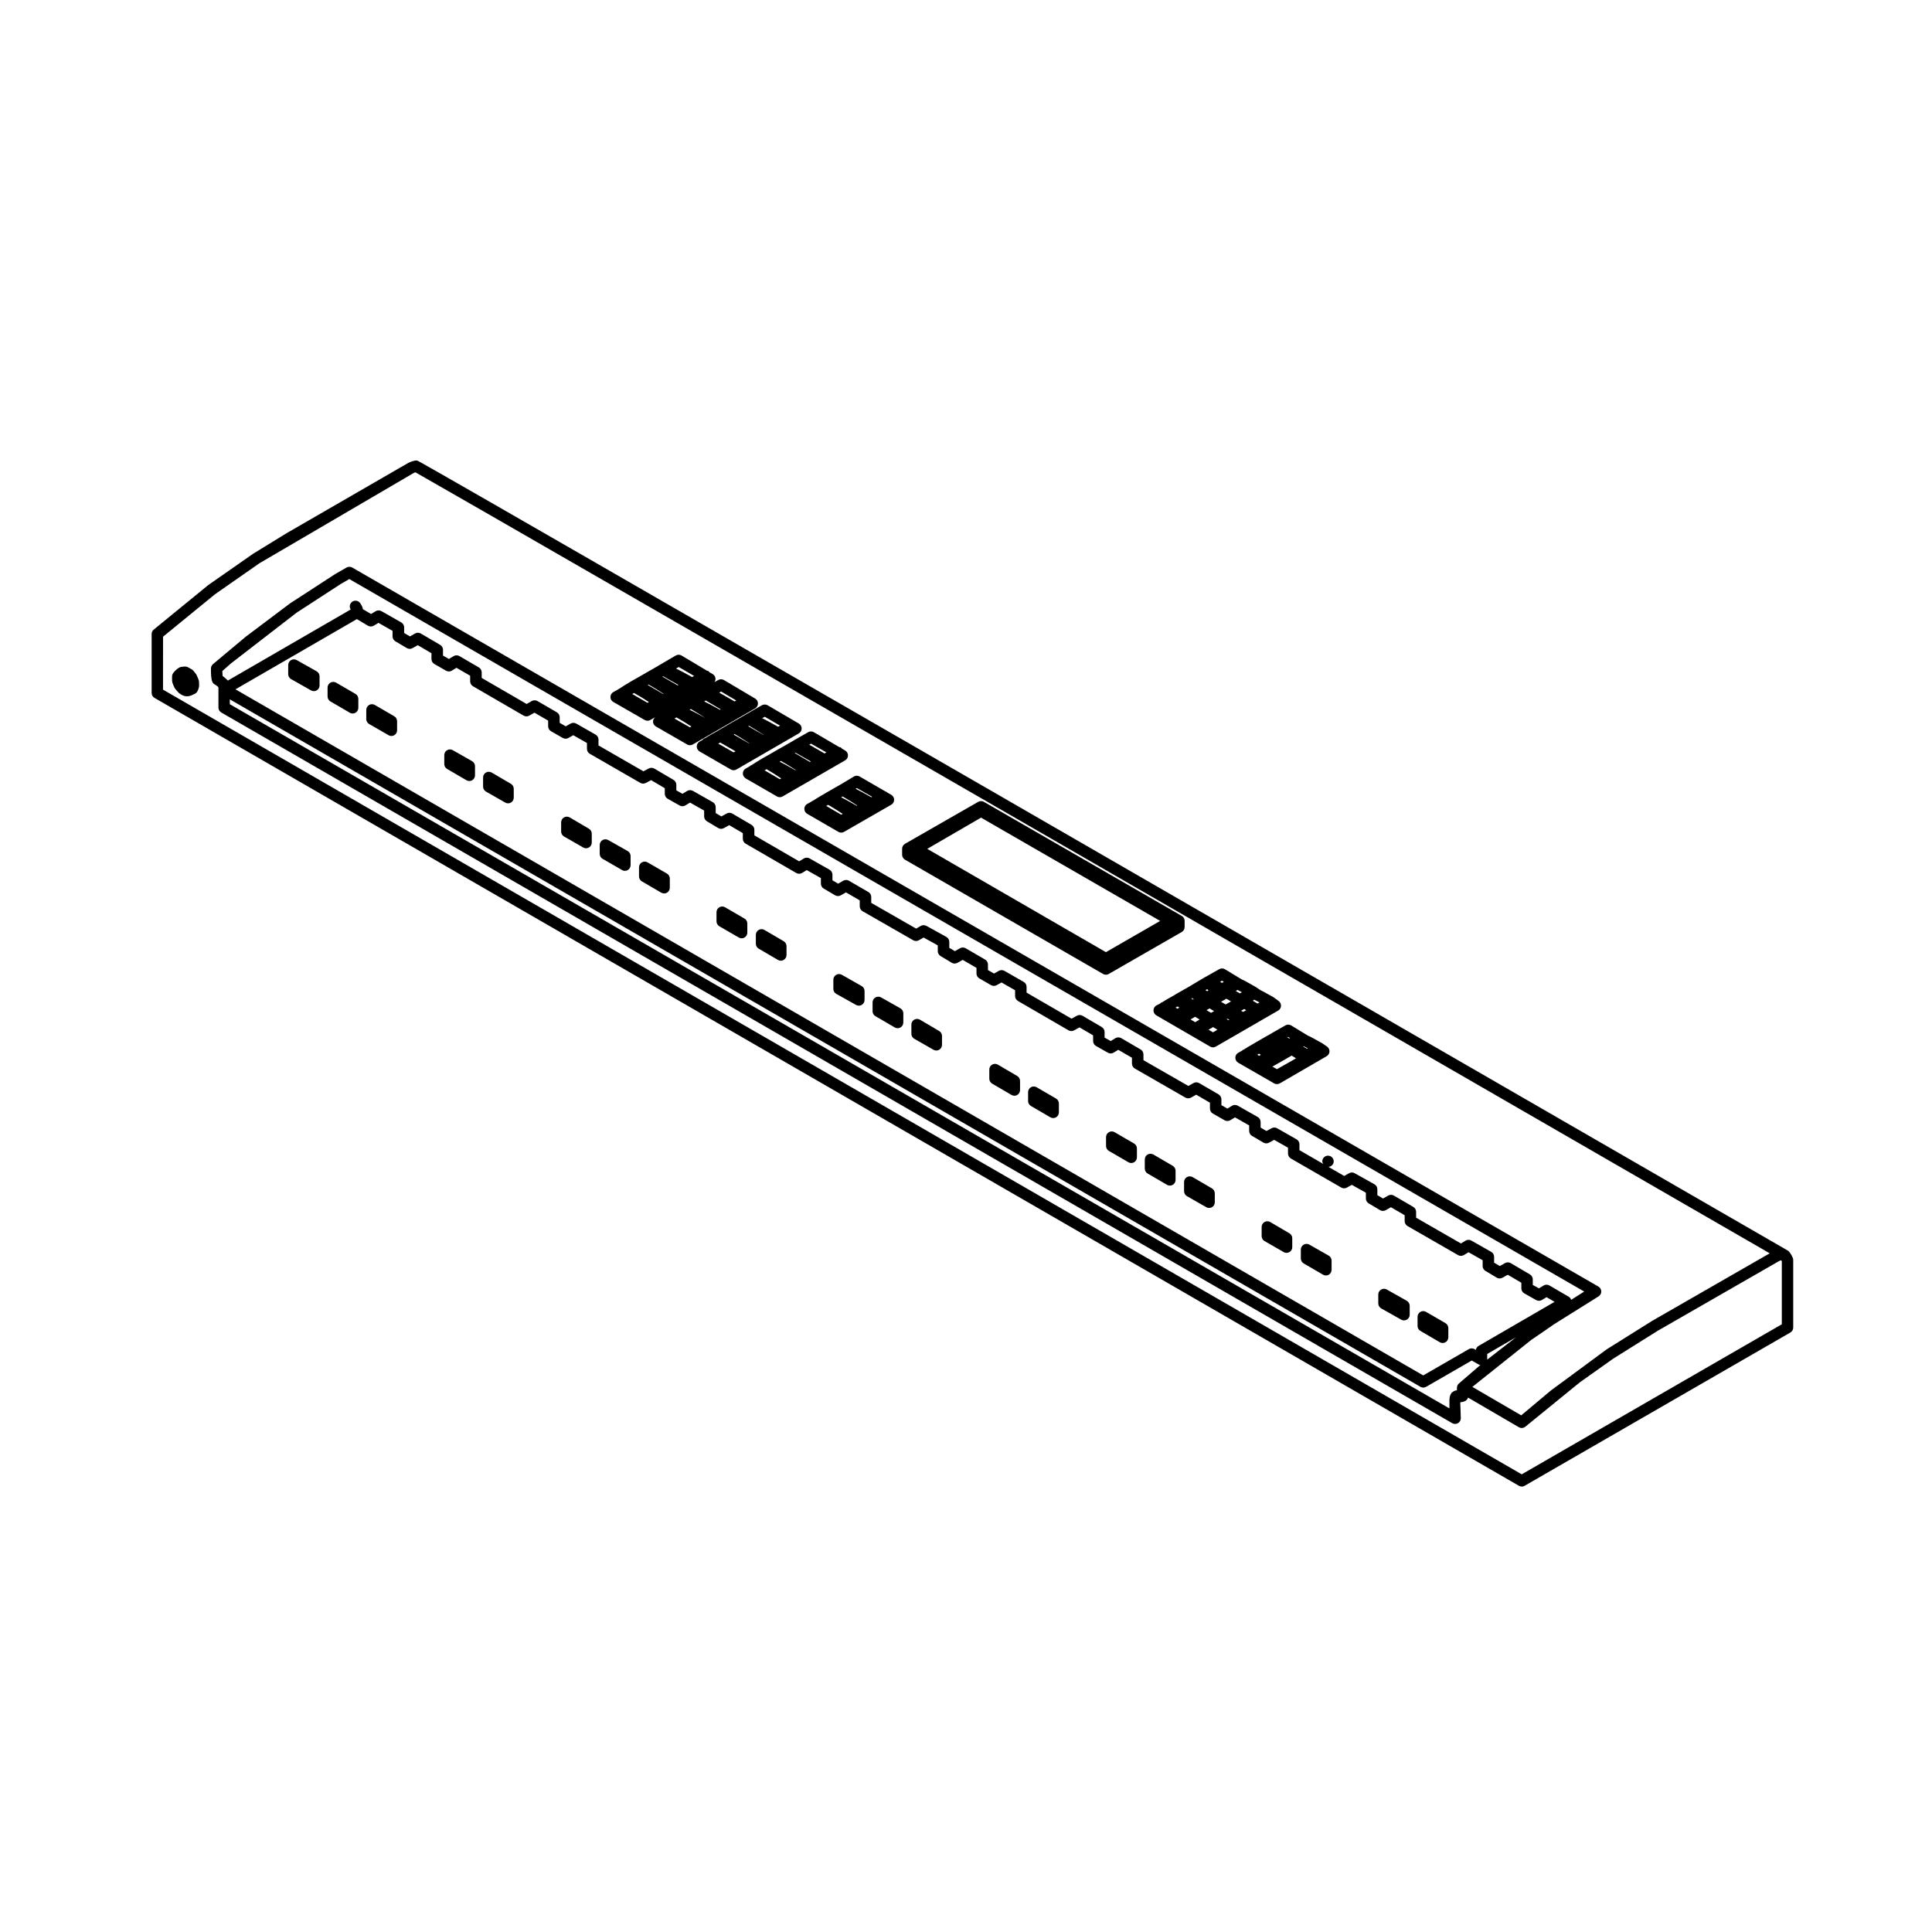 <?xml version="1.0" encoding="UTF-8"?>
<!-- Uploaded to: SVG Repo, www.svgrepo.com, Generator: SVG Repo Mixer Tools -->
<svg fill="#000000" width="800px" height="800px" version="1.1" viewBox="144 144 512 512" xmlns="http://www.w3.org/2000/svg">
 <g>
  <path d="m547.28 537.96c0.262 0 0.523-0.07 0.754-0.203l70.438-40.633c0.469-0.273 0.75-0.766 0.75-1.309v-17.895c0-0.191-0.035-0.387-0.105-0.562-0.039-0.102-0.395-0.953-0.977-1.633-0.105-0.133-0.242-0.246-0.387-0.328-362.22-209.15-362.85-209.27-363.2-209.34-0.188-0.035-0.379-0.035-0.562 0-0.098 0.016-0.941 0.188-1.758 0.598l-32.258 18.633-8.891 5.457-11.93 8.328-14.441 11.801c-0.332 0.289-0.527 0.711-0.527 1.152v15.613c0 0.539 0.289 1.039 0.75 1.309l361.59 208.8c0.23 0.133 0.492 0.203 0.75 0.203zm-360.07-225.23 13.75-11.234 11.766-8.211 40.945-23.961c0.121-0.066 0.273-0.117 0.414-0.16 14 7.844 323.8 186.71 358.91 206.98l-30.969 17.789s-0.004 0.004-0.004 0.012l-0.02 0.012-0.023 0.012c-0.004 0-0.004 0.004-0.004 0.004s-0.004 0.004-0.012 0.004c0 0-0.156 0.09-0.195 0.109-0.012 0.004-0.02 0.016-0.031 0.016v0.004c-0.035-0.004-0.012 0.004-0.012 0.004-0.004 0-0.016 0.012-0.02 0.012l-11.91 7.465-14.785 10.902-7.875 6.594-12.941-7.543 15.648-12.48 3.043-2.074s2.379-1.676 2.949-2.047l11.777-7.367c0.465-0.277 0.746-0.777 0.742-1.309 0-0.539-0.293-1.031-0.75-1.305l-330.25-190.55c-0.473-0.273-1.043-0.266-1.508-0.004l-3.059 1.754-11.922 7.75-11.73 8.82-8.727 7.305c-0.316 0.289-0.508 0.699-0.508 1.133 0 3.144 0.293 3.848 1.02 4.223 0.004 0.004 0.555 0.332 0.871 0.645 0.023 0.035 0.055 0.086 0.098 0.168v5.309c0 0.543 0.293 1.047 0.766 1.316l326.21 188.34c0.465 0.266 1.039 0.266 1.512-0.004 0.469-0.273 0.75-0.77 0.75-1.309l-0.141-4.231c0.492-0.059 0.988-0.137 1.43-0.418 0.309-0.191 0.523-0.488 0.629-0.828l13.438 7.836c0.09 0.051 0.176 0.102 0.273 0.125 0.172 0.066 0.344 0.102 0.523 0.102 0.047 0 0.09-0.004 0.137-0.012 0.207-0.02 0.418-0.082 0.609-0.191 0.09-0.055 0.172-0.109 0.25-0.18l14.418-11.738 8.785-6.231 11.82-7.406c0.016-0.012 0.035-0.02 0.051-0.031 0.035-0.02 0.074-0.039 0.105-0.059 0.012-0.004 0.023-0.012 0.035-0.02 0.004 0 0.012-0.004 0.02-0.012l21.77-12.504c4.906-2.82 9.027-5.184 10.262-5.894 0.152-0.074 0.336-0.133 0.5-0.176 0.059 0.098 0.117 0.191 0.16 0.277v16.688l-68.93 39.766-360.07-207.95zm16.82 11.281c-0.344-0.352-0.73-0.648-1.039-0.871-0.031-0.324-0.055-0.805-0.07-1.309l2.258-1.996 17.418-13.461 11.754-7.644 2.227-1.273 327.26 188.82-3.465 2.195c-0.117-0.328-0.309-0.629-0.613-0.805l-5.144-3.004c-0.484-0.289-1.074-0.277-1.547 0.016l-1.246 0.75-1.617-0.906v-1.477c0-0.535-0.281-1.031-0.742-1.305l-5.098-2.996c-0.469-0.277-1.043-0.277-1.512-0.016l-1.402 0.789-1.5-0.902 0.004-1.543c0-0.543-0.293-1.047-0.762-1.316l-5.273-2.992c-0.473-0.273-1.059-0.262-1.531 0.02l-1.234 0.746-11.871-6.828v-1.551c0-0.535-0.289-1.039-0.746-1.305l-5.144-3.004c-0.473-0.277-1.055-0.266-1.516 0l-1.359 0.777-1.508-0.898v-1.559c0-0.551-0.297-1.055-0.77-1.32l-5.254-2.934c-0.465-0.258-1.02-0.258-1.48 0.012l-1.285 0.719-4.168-2.402c0.766-0.07 1.391-0.68 1.391-1.465 0-0.832-0.68-1.508-1.512-1.508-0.836 0-1.516 0.676-1.516 1.508 0 0.273 0.16 0.473 0.289 0.691l-6.34-3.656v-1.562c0-0.539-0.293-1.043-0.762-1.316l-5.152-2.926c-0.457-0.266-1.012-0.262-1.473-0.012l-1.359 0.734-1.543-0.906v-1.484c0-0.539-0.293-1.043-0.762-1.316l-5.289-3.004c-0.48-0.273-1.059-0.262-1.535 0.023l-1.223 0.746-1.582-0.906v-1.547c0-0.539-0.289-1.031-0.746-1.309l-5.144-2.992c-0.469-0.277-1.039-0.277-1.508-0.012l-1.367 0.766-11.898-6.828v-1.531c0-0.535-0.289-1.039-0.746-1.305l-5.144-3.004c-0.484-0.281-1.078-0.266-1.543 0.012l-1.254 0.754-1.613-0.906v-1.492c0-0.535-0.289-1.031-0.746-1.305l-5.094-2.988c-0.457-0.266-1.023-0.281-1.496-0.016l-1.426 0.785-11.91-6.906v-1.531c0-0.539-0.293-1.043-0.754-1.309l-5.109-2.926c-0.469-0.262-1.027-0.262-1.496-0.004l-1.27 0.715-1.605-0.922v-1.477c0-0.539-0.289-1.039-0.75-1.305l-5.152-2.996c-0.457-0.273-1.031-0.273-1.5-0.012l-1.371 0.777-1.473-0.883v-1.57c0-0.551-0.301-1.055-0.777-1.324l-5.297-2.926c-0.473-0.25-1.031-0.25-1.496 0.016l-1.219 0.711-11.898-6.82v-1.566c0-0.539-0.289-1.039-0.75-1.305l-5.16-2.996c-0.465-0.277-1.043-0.273-1.516 0l-1.34 0.777-1.516-0.891v-1.492c0-0.543-0.293-1.047-0.766-1.316l-5.301-2.996c-0.484-0.273-1.074-0.262-1.535 0.031l-1.215 0.746-11.871-6.883v-1.48c0-0.535-0.289-1.031-0.746-1.305l-5.106-2.992c-0.457-0.266-1.023-0.277-1.496-0.016l-1.402 0.777-1.5-0.898v-1.562c0-0.543-0.293-1.047-0.762-1.316l-5.273-2.996c-0.48-0.273-1.062-0.258-1.535 0.02l-1.238 0.754-1.621-0.91v-1.473c0-0.535-0.281-1.031-0.742-1.301l-5.09-2.996c-0.453-0.266-1.004-0.281-1.473-0.035l-1.43 0.75-11.895-6.852v-1.551c0-0.543-0.293-1.043-0.762-1.316l-5.141-2.926c-0.465-0.266-1.031-0.266-1.496 0l-1.281 0.727-1.605-0.922v-1.484c0-0.539-0.289-1.039-0.75-1.309l-5.144-2.984c-0.473-0.273-1.047-0.266-1.512 0l-1.355 0.777-11.906-6.902v-1.477c0-0.539-0.289-1.039-0.746-1.305l-5.16-3.008c-0.484-0.281-1.082-0.266-1.559 0.02l-1.219 0.75-1.57-0.906v-1.527c0-0.535-0.289-1.031-0.746-1.305l-5.141-3.012c-0.469-0.273-1.043-0.281-1.512-0.012l-1.367 0.777-1.531-0.906v-1.48c0-0.543-0.293-1.043-0.762-1.316l-5.254-2.996c-0.473-0.273-1.055-0.258-1.527 0.016l-1.238 0.742-2.176-1.293c-0.004-0.195-0.051-0.383-0.125-0.559-0.367-0.836-0.637-1.133-0.801-1.285-0.555-0.504-1.402-0.52-1.98-0.039s-0.719 1.309-0.324 1.949c0.004 0.012 0.012 0.02 0.02 0.031l-32.57 18.844c-0.133-0.113-0.238-0.258-0.328-0.348zm44.758-10.051 3.027 1.789c0.465 0.273 1.043 0.281 1.516 0.012l1.371-0.781 3.637 2.133v1.535c0 0.539 0.293 1.043 0.754 1.309l3.113 1.789c0.484 0.277 1.078 0.273 1.547-0.023l1.215-0.75 3.629 2.109v1.48c0 0.539 0.293 1.043 0.754 1.309l13.391 7.766c0.469 0.277 1.055 0.277 1.523 0.012l1.359-0.781 3.641 2.106v1.496c0 0.543 0.293 1.043 0.762 1.316l3.117 1.785c0.465 0.262 1.031 0.273 1.496 0l1.281-0.727 3.629 2.066v1.547c0 0.539 0.293 1.043 0.754 1.309l13.367 7.699c0.453 0.262 0.996 0.273 1.461 0.031l1.422-0.746 3.621 2.133v1.484c0 0.543 0.297 1.047 0.766 1.316l3.164 1.785c0.48 0.273 1.062 0.258 1.531-0.023l1.234-0.75 3.738 2.121v1.543c0 0.527 0.281 1.027 0.734 1.293l2.984 1.785c0.469 0.277 1.043 0.293 1.512 0.023l1.41-0.781 3.613 2.117v1.484c0 0.539 0.289 1.039 0.746 1.305l13.418 7.773c0.48 0.281 1.074 0.273 1.547-0.02l1.223-0.75 3.754 2.121v1.477c0 0.535 0.281 1.031 0.742 1.301l3.019 1.777c0.469 0.277 1.047 0.281 1.527 0.004l1.352-0.777 3.652 2.121v1.57c0 0.539 0.293 1.043 0.754 1.309l13.418 7.691c0.465 0.266 1.043 0.273 1.516-0.004l1.234-0.719 3.762 2.082v1.535c0 0.527 0.277 1.023 0.734 1.293l2.957 1.777c0.457 0.277 1.043 0.289 1.523 0.02l1.387-0.785 3.656 2.125v1.48c0 0.539 0.293 1.043 0.754 1.309l3.109 1.789c0.457 0.266 1.027 0.266 1.496 0.004l1.273-0.719 3.602 2.066v1.531c0 0.539 0.293 1.043 0.762 1.316l13.371 7.758c0.465 0.281 1.043 0.289 1.508 0.02l1.43-0.785 3.602 2.109v1.508c0 0.543 0.297 1.047 0.766 1.316l3.148 1.773c0.484 0.277 1.062 0.266 1.523-0.02l1.238-0.742 3.621 2.109v1.543c0 0.543 0.293 1.047 0.766 1.316l13.371 7.684c0.465 0.266 1.039 0.277 1.512 0.012l1.371-0.77 3.648 2.121v1.562c0 0.543 0.293 1.047 0.762 1.316l3.117 1.777c0.48 0.277 1.066 0.262 1.535-0.023l1.223-0.746 3.754 2.133v1.465c0 0.535 0.281 1.027 0.742 1.305l3.023 1.785c0.465 0.277 1.027 0.277 1.492 0.02l1.371-0.746 3.664 2.082v1.547c0 0.535 0.289 1.031 0.746 1.305l13.383 7.715c0.465 0.266 1.023 0.266 1.484 0l1.289-0.727 3.738 2.082v1.531c0 0.535 0.281 1.027 0.734 1.301l3.008 1.785c0.469 0.289 1.059 0.281 1.527 0.012l1.367-0.781 3.641 2.121v1.559c0 0.539 0.293 1.043 0.754 1.309l13.402 7.703c0.469 0.277 1.059 0.266 1.535-0.016l1.238-0.746 3.738 2.121v1.531c0 0.527 0.277 1.023 0.734 1.293l2.988 1.789c0.469 0.277 1.043 0.289 1.523 0.023l1.41-0.789 3.602 2.117v1.492c0 0.543 0.297 1.047 0.766 1.316l3.152 1.785c0.48 0.266 1.062 0.262 1.527-0.023l1.234-0.746 2.121 1.234-20.129 11.68c-0.395 0.227-0.656 0.613-0.734 1.055l-0.348-0.207c-0.465-0.266-1.043-0.266-1.508 0.004l-12.082 6.969-314.77-181.82 32.172-18.609 2.922 1.742c0.48 0.293 1.074 0.281 1.551 0l1.258-0.75 3.723 2.125v1.465c0.008 0.527 0.289 1.02 0.746 1.293zm289.34 190.33v-1.473l7.633-4.43-7.644 5.934c0-0.008 0.012-0.02 0.012-0.031zm-333.23-174.96 315.53 182.19c0.238 0.137 0.504 0.203 0.762 0.203 0.258 0 0.523-0.066 0.75-0.203l12.086-6.969 1.84 1.055c0.141 0.086 0.301 0.09 0.457 0.121l-5.684 4.902c-0.117 0.105-0.227 0.223-0.312 0.359-0.016 0.02-0.023 0.039-0.035 0.059l-0.004 0.004c-0.125 0.23-0.188 0.488-0.188 0.734v0.031 0.641c-0.398 0.004-0.875 0.176-1.152 0.465-0.016 0.016-0.031 0.031-0.051 0.051l-0.039-0.047c-0.648 0.637-0.742 1.613-0.742 2.141v2.176l-323.21-186.62z"/>
  <path d="m436.32 402.11c0.238 0.137 0.5 0.203 0.754 0.203 0.258 0 0.523-0.066 0.75-0.203l19.363-11.129c0.469-0.273 0.754-0.77 0.754-1.309v-1.633c0-0.539-0.289-1.043-0.754-1.309l-52.453-30.234c-0.465-0.273-1.031-0.266-1.508 0l-19.402 11.125c-0.469 0.273-0.754 0.77-0.754 1.309v1.578c0 0.539 0.289 1.039 0.75 1.309zm-46.59-33.156 14.254-8.273 47.473 27.371-14.379 8.281z"/>
  <path d="m362.74 354.21c-1.715 1.004-2.719 1.598-3.34 2.019-0.066 0.023-0.137 0.016-0.195 0.051s-0.09 0.102-0.141 0.145l-1.125 0.613c-0.48 0.262-0.777 0.762-0.781 1.305-0.004 0.543 0.281 1.055 0.75 1.324l8.266 4.785c0.238 0.137 0.5 0.203 0.754 0.203 0.258 0 0.523-0.066 0.75-0.203l12.52-7.195c0.465-0.266 0.746-0.75 0.754-1.281 0.012-0.527-0.258-1.027-0.711-1.309l-1.18-0.684c-0.055-0.039-0.086-0.105-0.141-0.141-0.059-0.035-0.133-0.023-0.195-0.055l-6.926-4.012c-0.473-0.273-1.047-0.266-1.523 0.016 0 0-3.16 1.875-3.672 2.203 0.004 0.008-3.352 1.883-3.863 2.215zm8.441 3.281-0.121 0.074c-1.855-1.082-3.164-1.785-4.137-2.273 0.137-0.082 0.262-0.145 0.387-0.215 1.348 0.781 2.84 1.703 3.871 2.414zm-7.723-0.203c1.344 0.781 2.828 1.699 3.848 2.402l-0.371 0.215-3.984-2.324c0.18-0.098 0.348-0.191 0.508-0.293zm7.613-4.438 4.051 2.309-0.211 0.121c-1.867-1.074-3.184-1.762-4.16-2.238 0.102-0.062 0.219-0.137 0.32-0.191z"/>
  <path d="m455.82 407.33c-0.031 0.016-0.039 0.051-0.07 0.07-0.203 0.121-0.371 0.223-0.453 0.277-1.668 0.934-2.676 1.5-3.309 1.934-0.09 0.031-0.18 0.02-0.266 0.07-0.117 0.07-0.188 0.188-0.281 0.277l-0.918 0.457c-0.5 0.25-0.816 0.746-0.836 1.305s0.273 1.078 0.75 1.359l14.254 8.277c0.23 0.137 0.5 0.207 0.754 0.207 0.258 0 0.523-0.07 0.754-0.203l16.531-9.551c0.438-0.25 0.727-0.715 0.75-1.219 0.023-0.504-0.195-0.992-0.605-1.301l-1.27-0.934c-0.004-0.012-0.012-0.016-0.016-0.02h-0.012l-0.012-0.012c-2.133-1.195-3.078-1.723-3.586-1.953l-1.102-0.75c-2.359-1.375-3.336-1.895-3.848-2.09l-1.012-0.613c-0.004 0-0.012-0.012-0.016-0.016s-0.012 0-0.016-0.004l-3.356-2.035c-0.48-0.289-1.062-0.289-1.531-0.016-0.004 0-3.547 2.023-4.172 2.352 0 0-3.293 1.949-3.809 2.273 0 0-2.106 1.184-3.223 1.84-0.008 0.004-0.047-0.004-0.078 0.016zm4.086 1.176c0.152 0.098 0.309 0.188 0.457 0.289l-0.18 0.105c-0.141-0.086-0.316-0.18-0.484-0.277 0.07-0.047 0.137-0.082 0.207-0.117zm16.516 0.438c0.105 0.074 0.215 0.133 0.332 0.172 0.176 0.09 0.57 0.297 1.023 0.539l-0.508 0.297c-0.359-0.207-0.805-0.465-1.238-0.719 0.133-0.117 0.238-0.223 0.332-0.324zm-15.703 4.512c0.473 0.289 0.863 0.52 1.199 0.727-0.43 0.25-0.848 0.5-1.184 0.699l-1.234-0.719zm8.562 0.508c0.168 0.098 0.336 0.203 0.516 0.312l-0.207 0.105-0.516-0.297c0.078-0.035 0.137-0.082 0.207-0.121zm-3.789 2.231c0.457 0.289 0.797 0.492 1.133 0.699-0.422 0.246-0.84 0.488-1.176 0.68l-1.195-0.691zm8.477-4.312-0.52 0.289-0.535-0.309c0.293-0.168 0.574-0.332 0.812-0.473 0.168 0.102 0.363 0.211 0.543 0.316-0.176 0.105-0.301 0.176-0.301 0.176zm-9.035 0.535c-0.055-0.02-0.086-0.082-0.137-0.102l-1.059-0.609c0.297-0.172 0.562-0.324 0.812-0.469 0.469 0.281 0.855 0.52 1.195 0.715-0.297 0.168-0.566 0.328-0.812 0.465zm3.863-2.219c-0.051-0.02-0.082-0.082-0.133-0.098l-1.078-0.613c0.516-0.297 1.012-0.586 1.422-0.82 0.371 0.215 0.812 0.469 1.23 0.715-0.496 0.289-1.016 0.582-1.441 0.816zm-4.543-3.707-0.293 0.176c-0.207-0.105-0.336-0.152-0.527-0.246 0.172-0.105 0.336-0.207 0.48-0.289 0.117 0.121 0.211 0.242 0.34 0.359zm-8.152 4.254c0.145 0.09 0.297 0.188 0.438 0.289l-0.5 0.289-0.508-0.297c0.172-0.102 0.348-0.195 0.523-0.301 0.023 0 0.031 0.012 0.047 0.02zm17.012-3.805-0.523 0.312c-0.316-0.188-0.707-0.406-1.094-0.629l0.469-0.277c0.035 0.012 0.07 0.035 0.105 0.047 0.191 0.082 0.586 0.293 1.043 0.547zm-4.789-2.746-0.48 0.281-0.508-0.281c0.172-0.102 0.359-0.207 0.508-0.289z"/>
  <path d="m381.13 416.29c0.238 0.133 0.5 0.203 0.754 0.203 0.258 0 0.523-0.07 0.75-0.203 0.473-0.273 0.754-0.766 0.754-1.309l0.008-2.434c0-0.539-0.293-1.047-0.766-1.32l-5.133-2.902c-0.469-0.266-1.039-0.258-1.508 0.012-0.465 0.277-0.746 0.766-0.746 1.309v2.344c0 0.535 0.281 1.031 0.742 1.301z"/>
  <path d="m391.4 422.21c0.227 0.125 0.484 0.191 0.734 0.191 0.266 0 0.523-0.07 0.762-0.207 0.465-0.273 0.746-0.766 0.746-1.305v-2.348c0-0.527-0.281-1.031-0.742-1.301l-5.098-3.012c-0.469-0.277-1.047-0.277-1.516-0.012-0.473 0.273-0.762 0.766-0.762 1.316v2.438c0 0.535 0.289 1.039 0.75 1.305z"/>
  <path d="m365.62 407.39 5.254 2.934c0.227 0.125 0.484 0.188 0.734 0.188 0.266 0 0.527-0.07 0.766-0.207 0.465-0.277 0.742-0.766 0.742-1.305v-2.363c0-0.543-0.293-1.047-0.762-1.316l-5.25-2.988c-0.469-0.273-1.047-0.266-1.508 0.004-0.469 0.273-0.75 0.766-0.75 1.305v2.418c-0.004 0.555 0.293 1.062 0.773 1.332z"/>
  <path d="m354.62 340.04c-0.023 0.012-0.031 0.039-0.055 0.051-0.238 0.137-0.438 0.258-0.523 0.312 0 0-3.047 1.793-3.883 2.207 0 0-3.023 1.805-3.844 2.207-1.648 0.992-2.625 1.582-3.223 2-0.059 0.023-0.125 0.016-0.18 0.047-0.074 0.039-0.105 0.117-0.172 0.172l-1.102 0.621c-0.48 0.266-0.77 0.766-0.77 1.309-0.004 0.543 0.289 1.047 0.75 1.32l8.277 4.777c0.238 0.137 0.5 0.203 0.754 0.203 0.258 0 0.523-0.066 0.754-0.203l16.566-9.562c0.449-0.258 0.734-0.73 0.75-1.25 0.02-0.52-0.227-1.012-0.656-1.305l-0.945-0.555c-0.098-0.102-0.16-0.215-0.289-0.289-0.125-0.07-0.262-0.074-0.395-0.105l-6.762-3.961c-0.465-0.266-1.027-0.262-1.492-0.004 0 0-2.312 1.301-3.508 1.996-0.012 0-0.035-0.004-0.055 0.012zm3.875 5.531c0.125 0.07 0.262 0.152 0.387 0.23-0.051 0.031-0.105 0.055-0.145 0.074l-0.086 0.051c-1.457-0.84-2.906-1.688-4.039-2.359 0.07-0.039 0.121-0.07 0.188-0.105zm-7.547 0.086c1.367 0.777 2.902 1.715 3.953 2.422l-0.102 0.059c-1.891-1.098-3.215-1.805-4.191-2.289 0.125-0.07 0.227-0.129 0.34-0.191zm-3.797 2.184c1.344 0.797 2.836 1.738 3.879 2.453l-0.371 0.211-4.027-2.348c0.195-0.117 0.359-0.219 0.52-0.316zm15.852-4.449-0.5 0.277-3.117-1.793s-0.43-0.238-0.938-0.52c0.16-0.09 0.336-0.195 0.484-0.273z"/>
  <path d="m412.05 434.17c0.238 0.141 0.504 0.211 0.766 0.211 0.262 0 0.52-0.066 0.746-0.195 0.473-0.273 0.762-0.77 0.762-1.316v-2.414c0-0.535-0.289-1.031-0.746-1.305l-5.133-3.008c-0.469-0.277-1.039-0.277-1.516-0.012-0.469 0.273-0.754 0.77-0.754 1.316v2.418c0 0.535 0.289 1.039 0.75 1.309z"/>
  <path d="m350.17 398.39c0.238 0.137 0.5 0.207 0.762 0.207 0.262 0 0.523-0.066 0.75-0.203 0.469-0.273 0.754-0.77 0.754-1.309v-2.344c0-0.539-0.293-1.043-0.754-1.309l-5.082-2.977c-0.469-0.289-1.055-0.293-1.527-0.02-0.473 0.266-0.766 0.77-0.766 1.316v2.344c0 0.535 0.281 1.031 0.742 1.305z"/>
  <path d="m422.36 440.1c0.23 0.137 0.5 0.203 0.754 0.203 0.258 0 0.523-0.066 0.75-0.203 0.469-0.266 0.754-0.766 0.754-1.309v-2.348c0-0.535-0.289-1.039-0.746-1.305l-5.148-3.004c-0.473-0.277-1.055-0.277-1.516-0.012-0.469 0.277-0.754 0.77-0.754 1.316v2.352c0 0.535 0.289 1.039 0.746 1.305z"/>
  <path d="m481.22 417.69c-0.031 0.023-0.121 0.082-0.16 0.105-0.102 0.055-0.191 0.109-0.242 0.141 0 0-3.352 1.891-3.891 2.223-1.723 1.004-2.734 1.598-3.356 2.019-0.066 0.023-0.133 0.016-0.195 0.055-0.07 0.039-0.105 0.109-0.16 0.168l-1.066 0.594c-0.48 0.266-0.77 0.766-0.77 1.316-0.004 0.539 0.289 1.043 0.754 1.32l9.527 5.481c0.23 0.125 0.492 0.195 0.75 0.195 0.258 0 0.523-0.07 0.754-0.207l12.41-7.195c0.449-0.262 0.734-0.73 0.75-1.25 0.02-0.52-0.227-1.008-0.648-1.301l-1.238-0.855c-2.332-1.328-3.316-1.848-3.836-2.047l-0.918-0.559c-0.039-0.031-0.059-0.074-0.102-0.102-0.035-0.02-0.074-0.012-0.105-0.023l-3.309-2.016c-0.473-0.277-1.047-0.293-1.523-0.016 0 0-2.324 1.309-3.375 1.926-0.016 0.023-0.035 0.012-0.051 0.027zm8.375 3.617c0.188 0.086 0.555 0.281 0.996 0.52l-0.195 0.109c-0.301-0.172-0.664-0.379-1.027-0.586l0.137-0.082c0.027 0.02 0.059 0.039 0.09 0.039zm-6.394 4.227c0.328-0.203 1.582-0.922 2.68-1.547l0.418-0.246c0.473 0.301 0.816 0.516 1.152 0.719-0.816 0.484-1.559 0.918-1.559 0.918-0.449 0.227-2.398 1.34-3.492 1.969l-1.211-0.691zm-5.543-2.301c0.16 0.102 0.316 0.195 0.48 0.309l-0.453 0.258-0.504-0.277c0.168-0.109 0.332-0.199 0.477-0.289zm8.211-4.121-0.195 0.109-0.516-0.301c0.07-0.039 0.145-0.086 0.211-0.117z"/>
  <path d="m339.79 392.46c0.238 0.137 0.5 0.203 0.754 0.203 0.258 0 0.523-0.066 0.75-0.203 0.473-0.266 0.754-0.766 0.754-1.309v-2.414c0-0.539-0.289-1.039-0.75-1.305l-5.152-2.996c-0.465-0.277-1.047-0.273-1.512-0.004-0.469 0.273-0.754 0.77-0.754 1.309v2.422c0 0.539 0.289 1.039 0.75 1.309z"/>
  <path d="m337.95 335.47s-2.188 1.27-3.285 1.926c-0.02 0.012-0.039 0.004-0.055 0.016-0.016 0.012-0.02 0.023-0.035 0.035-0.211 0.133-0.398 0.238-0.484 0.293-1.656 0.926-2.664 1.492-3.301 1.918-0.082 0.031-0.168 0.02-0.246 0.059-0.145 0.086-0.242 0.223-0.352 0.348l-0.797 0.457c-0.469 0.273-0.75 0.77-0.75 1.309s0.289 1.039 0.75 1.309l8.266 4.777c0.238 0.137 0.5 0.203 0.754 0.203 0.258 0 0.523-0.066 0.754-0.203l16.531-9.562c0.465-0.266 0.746-0.754 0.75-1.289 0.004-0.527-0.266-1.027-0.727-1.305l-8.297-4.856c-0.453-0.273-1.031-0.266-1.496-0.012 0 0-3.641 2.047-4.156 2.379 0.004 0-3.211 1.883-3.824 2.199zm8.441 3.297-0.039 0.02c-0.988-0.57-2.656-1.527-4.055-2.328 0.074-0.047 0.137-0.086 0.211-0.121 1.352 0.797 2.832 1.719 3.883 2.43zm-11.527 2.012 4.055 2.328-0.504 0.281c-0.957-0.543-2.656-1.512-4.07-2.316 0.172-0.098 0.344-0.199 0.52-0.293zm3.824-2.242c1.344 0.789 2.848 1.734 3.898 2.449l-0.055 0.031c-0.961-0.555-2.66-1.527-4.09-2.336 0.09-0.055 0.168-0.102 0.246-0.145zm12.027-2.234-0.508 0.297c-1.895-1.082-3.223-1.785-4.219-2.273 0.238-0.133 0.48-0.266 0.676-0.379z"/>
  <path d="m443.04 452.01c0.238 0.133 0.5 0.203 0.754 0.203 0.258 0 0.523-0.07 0.754-0.203 0.469-0.273 0.75-0.766 0.75-1.309v-2.344c0-0.543-0.293-1.047-0.762-1.316l-5.133-2.984c-0.465-0.289-1.047-0.297-1.523-0.02-0.48 0.266-0.766 0.766-0.766 1.316v2.344c0 0.535 0.289 1.031 0.746 1.305z"/>
  <path d="m448.14 455 5.125 2.988c0.238 0.141 0.504 0.211 0.766 0.211 0.262 0 0.52-0.066 0.746-0.195 0.473-0.273 0.762-0.77 0.762-1.316v-2.422c0-0.535-0.289-1.039-0.746-1.305l-5.141-3.004c-0.473-0.266-1.055-0.266-1.516 0-0.469 0.266-0.754 0.766-0.754 1.309v2.422c-0.004 0.547 0.285 1.039 0.758 1.312z"/>
  <path d="m319.24 380.57c0.238 0.137 0.5 0.207 0.762 0.207s0.523-0.066 0.75-0.203c0.469-0.273 0.754-0.77 0.754-1.309v-2.441c0-0.539-0.289-1.039-0.75-1.309l-5.144-2.977c-0.473-0.273-1.047-0.273-1.512 0-0.473 0.266-0.754 0.766-0.754 1.309v2.414c0 0.535 0.289 1.031 0.746 1.305z"/>
  <path d="m458.58 461.01 5.078 2.902c0.242 0.141 0.508 0.211 0.77 0.211 0.258 0 0.52-0.066 0.746-0.195 0.473-0.266 0.762-0.766 0.762-1.316v-2.359c0-0.535-0.289-1.039-0.75-1.309l-5.109-2.988c-0.465-0.281-1.047-0.289-1.523-0.016-0.473 0.273-0.762 0.77-0.762 1.316v2.43c0.008 0.551 0.305 1.059 0.789 1.324z"/>
  <path d="m314.84 334.8c0.23 0.133 0.492 0.203 0.75 0.203s0.523-0.066 0.754-0.203l1.324-0.762c-0.371 0.289-0.621 0.719-0.609 1.199 0.004 0.535 0.297 1.023 0.754 1.285l8.277 4.769c0.23 0.137 0.492 0.203 0.75 0.203s0.523-0.066 0.754-0.203l16.52-9.562c0.465-0.266 0.746-0.762 0.75-1.293 0.004-0.535-0.273-1.031-0.73-1.305l-8.281-4.914c-0.469-0.277-1.055-0.281-1.531-0.004 0 0-0.414 0.242-0.969 0.562 0.145-0.227 0.246-0.484 0.262-0.762 0.02-0.516-0.223-1.008-0.645-1.305l-0.953-0.57c-0.098-0.102-0.168-0.223-0.293-0.297-0.117-0.066-0.246-0.066-0.371-0.102l-6.746-4.027c-0.473-0.277-1.043-0.273-1.516 0 0 0-3.629 2.098-4.156 2.434 0 0-3.066 1.809-3.836 2.211 0 0-3.109 1.82-3.875 2.215-1.633 0.988-2.606 1.578-3.203 1.996-0.051 0.02-0.105 0.012-0.156 0.039-0.074 0.039-0.105 0.117-0.172 0.168l-1.129 0.613c-0.484 0.262-0.785 0.762-0.789 1.309-0.012 0.551 0.281 1.055 0.754 1.328zm-2.82-7.156c1.359 0.766 2.875 1.688 3.934 2.398l-0.363 0.211c-0.957-0.555-2.644-1.527-4.027-2.328 0.168-0.105 0.316-0.195 0.457-0.281zm3.856-2.227c1.367 0.77 2.891 1.715 3.945 2.422l-0.105 0.059c-1.344-0.781-2.848-1.656-4.051-2.363 0.074-0.043 0.141-0.078 0.211-0.117zm3.832-2.211 4.082 2.309-0.207 0.117c-1.457-0.832-2.906-1.668-4.047-2.328 0.066-0.031 0.117-0.062 0.172-0.098zm3.566 10.914c1.375 0.785 2.902 1.703 3.953 2.414l-0.387 0.223-4.09-2.328c0.191-0.113 0.363-0.215 0.523-0.309zm3.481-2.027c0.121-0.07 0.227-0.133 0.332-0.191 1.359 0.789 2.852 1.715 3.898 2.422-1.891-1.07-3.231-1.758-4.231-2.231zm8.055 0.012c-1.879-1.059-3.211-1.742-4.195-2.215 0.152-0.086 0.289-0.16 0.418-0.238 0.016 0.004 0.035 0.023 0.051 0.031l3.918 2.309zm4.305-2.465-0.43 0.25c-0.984-0.57-2.664-1.531-4.086-2.336 0.172-0.102 0.352-0.207 0.5-0.293zm-11.172-6.508-0.523 0.297c-1.914-1.078-3.254-1.773-4.258-2.254 0.25-0.141 0.5-0.289 0.707-0.406z"/>
  <path d="m308.86 374.58c0.23 0.137 0.492 0.203 0.75 0.203 0.258 0 0.523-0.066 0.754-0.203 0.469-0.273 0.75-0.77 0.75-1.309v-2.418c0-0.543-0.293-1.047-0.766-1.316l-5.164-2.918c-0.473-0.266-1.043-0.258-1.508 0.012-0.465 0.273-0.746 0.77-0.746 1.305v2.348c0 0.539 0.289 1.039 0.746 1.305z"/>
  <path d="m298.58 368.61c0.227 0.125 0.484 0.191 0.734 0.191 0.266 0 0.523-0.07 0.762-0.207 0.465-0.273 0.746-0.766 0.746-1.305v-2.359c0-0.535-0.281-1.031-0.742-1.305l-5.094-2.996c-0.469-0.273-1.043-0.277-1.523-0.004-0.469 0.266-0.754 0.77-0.754 1.309v2.43c0 0.535 0.289 1.031 0.746 1.305z"/>
  <path d="m484.22 475.83c0.227 0.125 0.484 0.191 0.734 0.191 0.266 0 0.523-0.07 0.762-0.207 0.465-0.273 0.746-0.766 0.746-1.305v-2.363c0-0.527-0.281-1.027-0.734-1.301l-5.117-3c-0.473-0.266-1.039-0.266-1.512 0.004-0.469 0.273-0.75 0.77-0.75 1.309v2.422c0 0.535 0.289 1.031 0.746 1.305z"/>
  <path d="m494.62 481.81c0.238 0.137 0.504 0.207 0.762 0.207 0.258 0 0.523-0.07 0.75-0.195 0.469-0.277 0.754-0.77 0.754-1.316v-2.43c0-0.543-0.293-1.047-0.762-1.316l-5.133-2.922c-0.469-0.273-1.047-0.266-1.508 0.012-0.469 0.266-0.75 0.766-0.75 1.305v2.359c0 0.535 0.289 1.031 0.746 1.305z"/>
  <path d="m272.81 353.79 5.074 2.898c0.238 0.137 0.5 0.207 0.762 0.207s0.523-0.066 0.75-0.203c0.469-0.273 0.754-0.77 0.754-1.309v-2.348c0-0.535-0.281-1.031-0.742-1.305l-5.106-2.996c-0.469-0.273-1.043-0.277-1.523-0.004-0.469 0.266-0.754 0.77-0.754 1.309v2.43c0.008 0.543 0.301 1.047 0.785 1.32z"/>
  <path d="m267.61 350.77c0.238 0.141 0.504 0.211 0.766 0.211 0.262 0 0.52-0.066 0.746-0.195 0.473-0.273 0.762-0.77 0.762-1.316v-2.43c0-0.539-0.293-1.043-0.762-1.309l-5.125-2.926c-0.465-0.266-1.043-0.273-1.508 0.004-0.469 0.266-0.75 0.766-0.75 1.305v2.363c0 0.539 0.289 1.039 0.75 1.309z"/>
  <path d="m515.34 493.73c0.227 0.125 0.484 0.191 0.734 0.191 0.266 0 0.527-0.07 0.766-0.207 0.465-0.273 0.742-0.766 0.742-1.305v-2.363c0-0.543-0.297-1.047-0.766-1.32l-5.305-2.992c-0.469-0.266-1.039-0.258-1.508 0.012-0.465 0.277-0.746 0.77-0.746 1.309v2.359c0 0.539 0.293 1.039 0.754 1.316z"/>
  <path d="m525.55 499.7c0.238 0.141 0.504 0.211 0.766 0.211 0.258 0 0.52-0.066 0.746-0.195 0.473-0.273 0.762-0.77 0.762-1.316v-2.438c0-0.539-0.289-1.031-0.75-1.309l-5.141-2.984c-0.465-0.277-1.047-0.277-1.512-0.012-0.469 0.277-0.754 0.77-0.754 1.316v2.422c0 0.539 0.289 1.039 0.75 1.309z"/>
  <path d="m241.82 330.82c-0.469 0.273-0.754 0.77-0.754 1.309v2.434c0 0.543 0.293 1.043 0.762 1.316l5.148 2.961c0.23 0.137 0.5 0.207 0.754 0.207 0.258 0 0.523-0.066 0.75-0.203 0.469-0.273 0.754-0.77 0.754-1.309v-2.41c0-0.539-0.289-1.039-0.75-1.305l-5.16-3.004c-0.453-0.266-1.043-0.262-1.504 0.004z"/>
  <path d="m238.21 327.9-5.098-2.969c-0.469-0.281-1.043-0.293-1.531-0.031-0.48 0.266-0.77 0.77-0.77 1.32v2.359c0 0.535 0.289 1.039 0.746 1.305l5.148 2.996c0.23 0.137 0.5 0.207 0.754 0.207 0.258 0 0.523-0.066 0.75-0.203 0.469-0.273 0.754-0.77 0.754-1.309v-2.359c0.012-0.547-0.285-1.051-0.754-1.316z"/>
  <path d="m227.92 321.91-5.289-2.984c-0.469-0.266-1.043-0.258-1.508 0.012-0.465 0.273-0.746 0.766-0.746 1.305v2.414c0 0.539 0.289 1.039 0.75 1.309l5.316 3.008c0.227 0.125 0.484 0.191 0.734 0.191 0.266 0 0.527-0.07 0.766-0.211 0.465-0.273 0.742-0.766 0.742-1.301v-2.422c0-0.555-0.293-1.051-0.766-1.32z"/>
  <path d="m196.02 322.73-0.734-0.934c-0.105-0.141-0.242-0.262-0.398-0.359 0 0-0.625-0.383-1.102-0.629-0.211-0.105-0.453-0.168-0.691-0.168-0.02 0-0.551 0-1.117 0.102-0.18 0.031-0.352 0.102-0.516 0.191-0.16 0.102-1.012 0.629-1.602 1.496-0.172 0.25-0.262 0.543-0.262 0.852v1.094c0 0.133 0.016 0.266 0.051 0.395 0 0 0.191 0.707 0.684 1.641 0 0 0.5 0.66 1.082 1.238 0.105 0.09 0.684 0.562 1.496 0.816 0.105 0.023 0.52 0.066 0.629 0.066 0.379 0 0.742-0.066 1.195-0.242l0.906-0.43c0.301-0.145 0.543-0.387 0.695-0.691 0.203-0.402 0.438-0.996 0.438-1.527l-0.047-1.16c0.004 0.008-0.168-0.672-0.707-1.75z"/>
 </g>
</svg>
